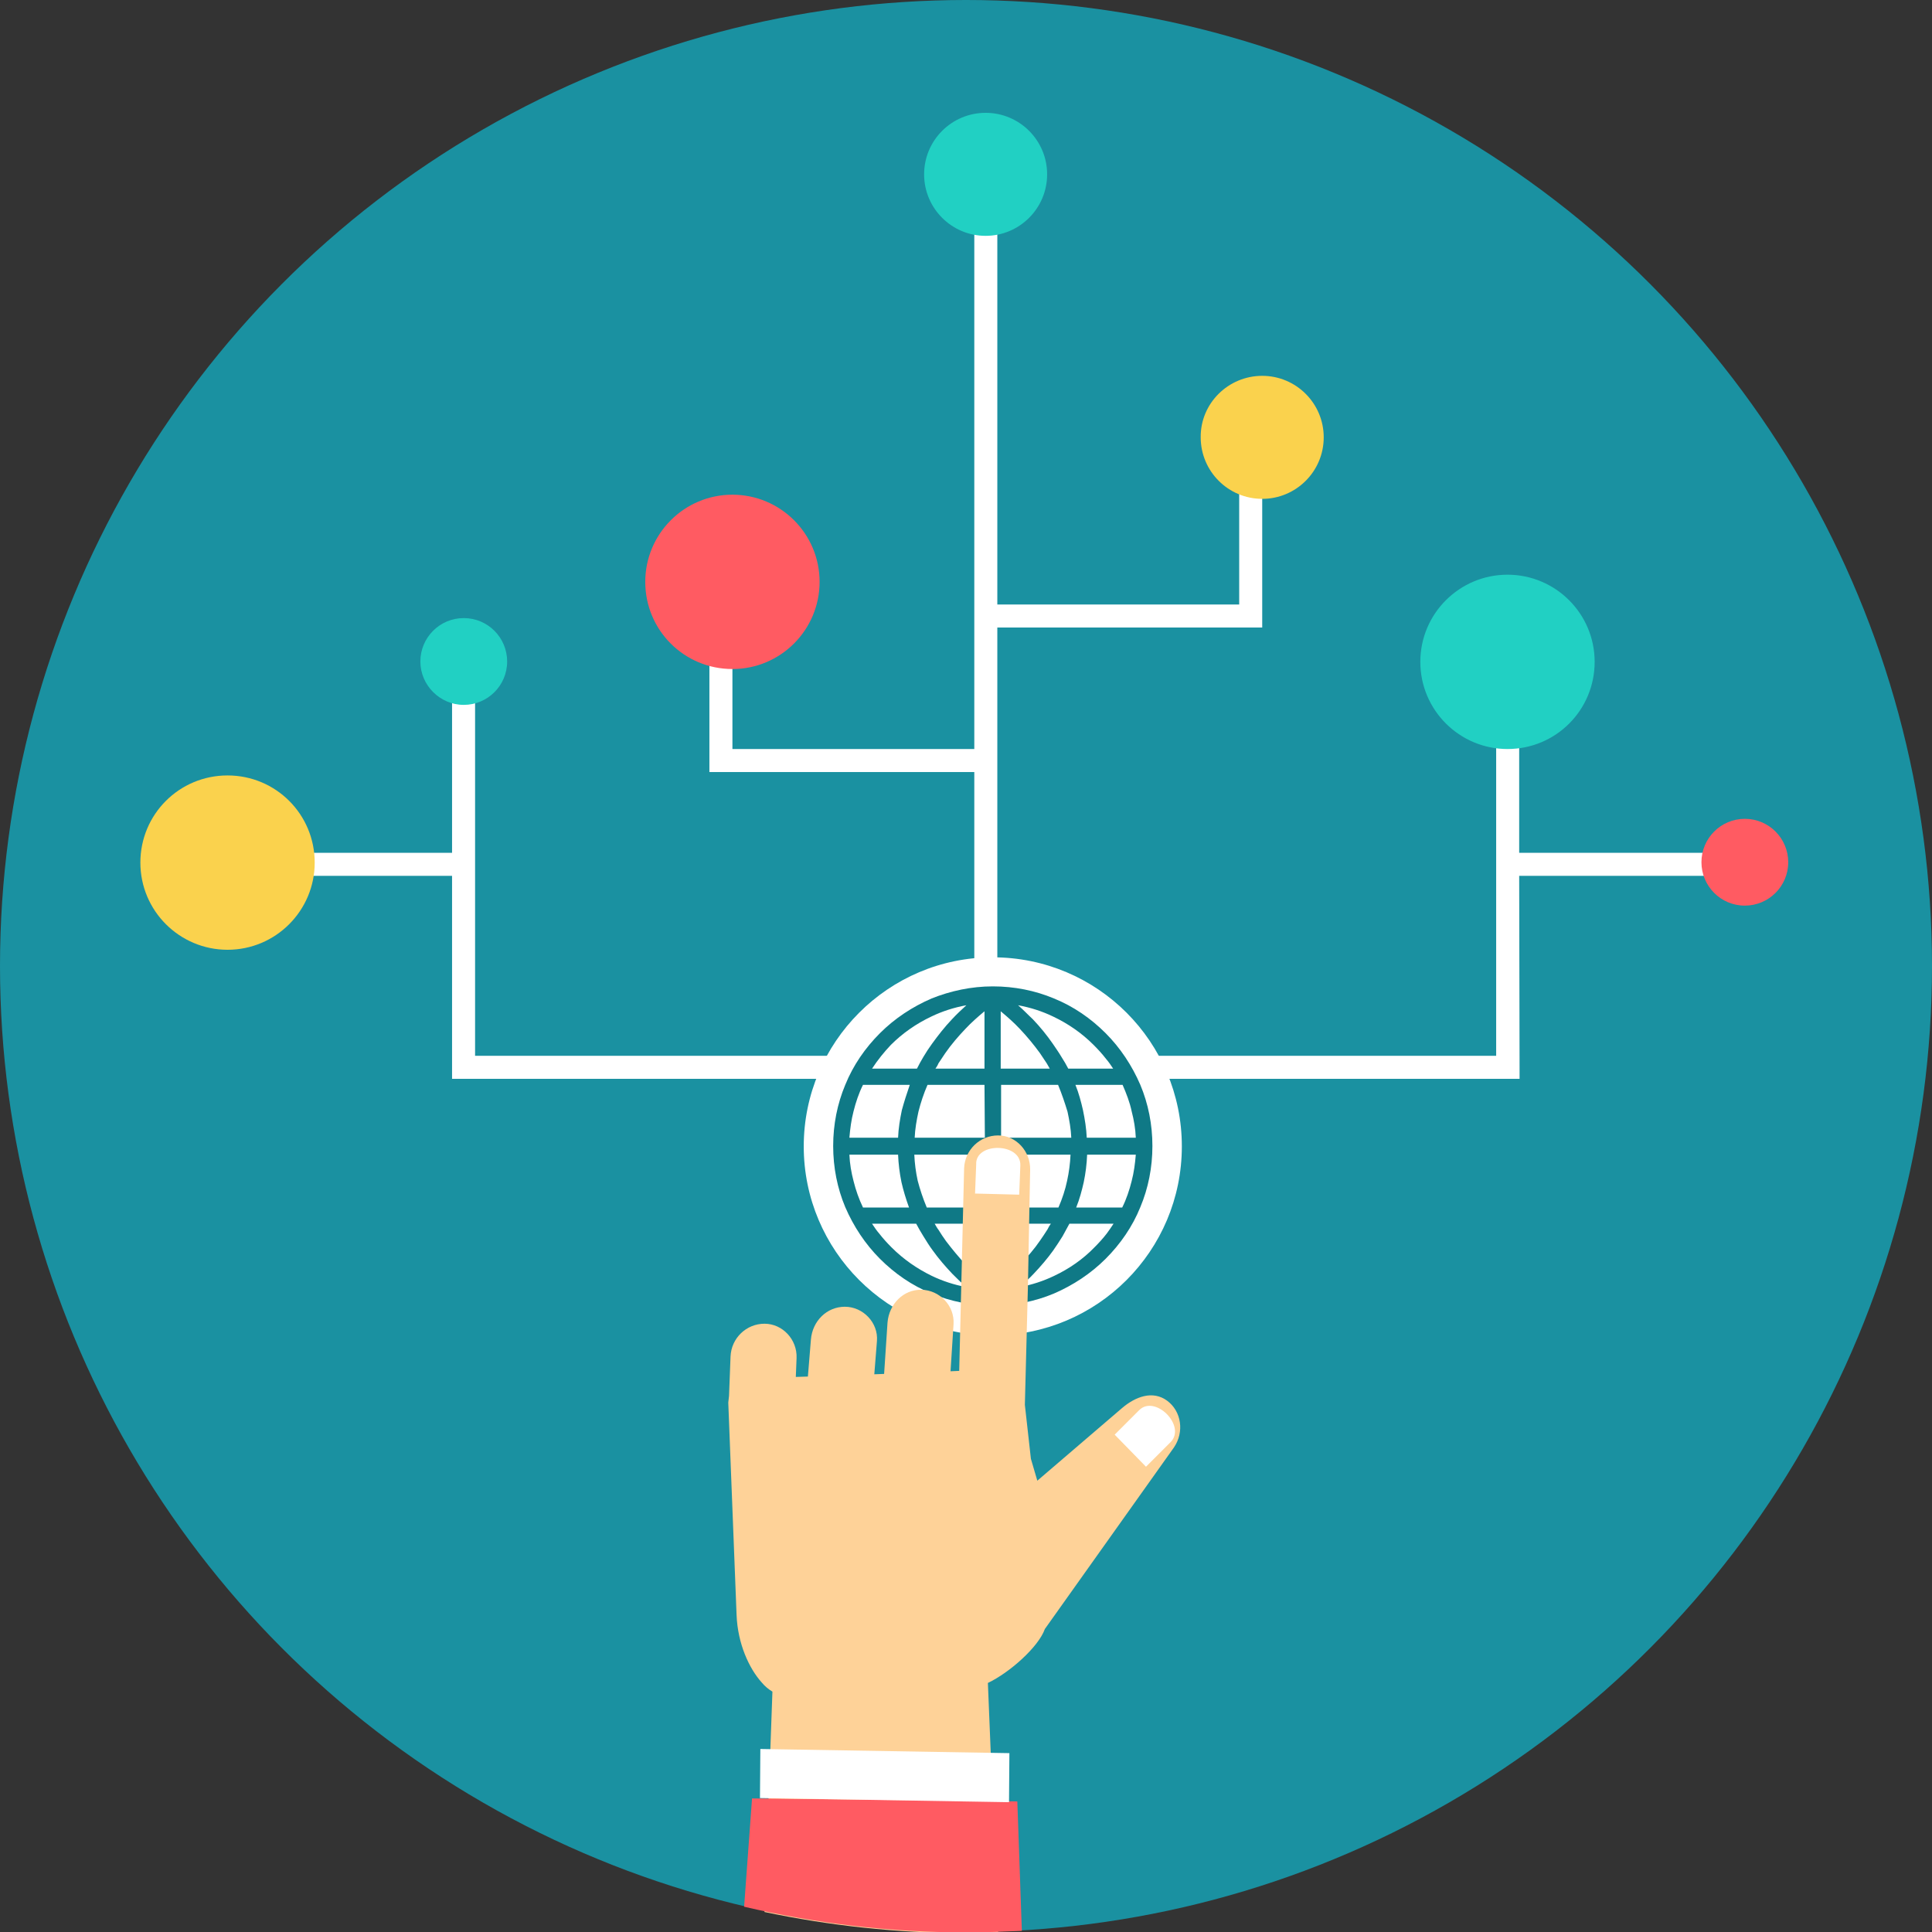 <?xml version="1.0" encoding="utf-8"?>
<!-- Generator: Adobe Illustrator 19.2.0, SVG Export Plug-In . SVG Version: 6.00 Build 0)  -->
<svg version="1.1" id="Layer_1" xmlns="http://www.w3.org/2000/svg" xmlns:xlink="http://www.w3.org/1999/xlink" x="0px" y="0px"
	 viewBox="0 0 512 512" style="enable-background:new 0 0 512 512;" xml:space="preserve">
<rect x="0" y="0" width="512" height="512" fill="#333333" stroke="none"/>
<style type="text/css">
	.st0{fill:#1A91A1;}
	.st1{fill:#FFFFFF;}
	.st2{fill:#0F7986;}
	.st3{fill:#FED298;}
	.st4{fill:#FF5B62;}
	.st5{fill:#21D0C3;}
	.st6{fill:#FAD24D;}
</style>
<circle class="st0" cx="256" cy="256" r="256"/>
<g>
	<path class="st1" d="M263.1,253.7c27.7,0,50.1,22.4,50.1,50.1s-22.4,50.1-50.1,50.1S213,331.4,213,303.8S235.4,253.7,263.1,253.7z"
		/>
	<path class="st1" d="M119.8,232.1H60.1V226h59.7v-50.6h6.1v104.4h94.7v6.1h-97.7h-3.1v-3.1L119.8,232.1L119.8,232.1z M402.6,232.1
		h59.7V226h-59.7v-50.6h-6.1v104.4h-89.6v6.1h92.7h3.1v-3.1L402.6,232.1L402.6,232.1z"/>
</g>
<path class="st2" d="M263.1,261.4c5.7,0,11.2,1.1,16.2,3.2c5.2,2.1,9.8,5.3,13.7,9.2c3.9,3.9,7,8.6,9.2,13.7
	c2.1,5,3.2,10.5,3.2,16.2c0,5.7-1.1,11.2-3.2,16.2c-2.1,5.2-5.3,9.8-9.2,13.7c-3.9,3.9-8.6,7-13.7,9.2c-5,2.1-10.5,3.2-16.2,3.2
	c-5.7,0-11.2-1.1-16.2-3.2c-5.2-2.1-9.8-5.3-13.7-9.2c-3.9-3.9-7-8.6-9.2-13.7c-2.1-5-3.2-10.5-3.2-16.2c0-5.7,1.1-11.2,3.2-16.2
	c2.1-5.2,5.3-9.8,9.2-13.7c3.9-3.9,8.6-7,13.7-9.2C251.9,262.6,257.4,261.4,263.1,261.4z M228.7,320h12.2c-0.8-2.2-1.5-4.5-2-6.7
	c-0.5-2.4-0.8-4.9-0.9-7.3h-12.9c0.1,2.4,0.5,4.7,1.1,7C226.8,315.4,227.6,317.7,228.7,320L228.7,320L228.7,320z M245.6,320h15.3
	v-14h-18.6c0.1,2.3,0.4,4.6,0.9,6.9C243.8,315.2,244.6,317.6,245.6,320z M265.2,320h15.3c1-2.3,1.8-4.7,2.3-7.1
	c0.5-2.3,0.8-4.6,0.9-6.9h-18.6L265.2,320L265.2,320z M285.2,320h12.2c1.1-2.2,1.9-4.6,2.5-7c0.6-2.3,0.9-4.6,1.1-7h-12.9
	c-0.1,2.5-0.4,4.9-0.9,7.3C286.7,315.5,286.1,317.8,285.2,320L285.2,320L285.2,320z M295.1,324.3h-11.7c-0.6,1.1-1.2,2.2-1.8,3.3
	c-0.8,1.3-1.6,2.5-2.5,3.8c-1.5,2.1-3.3,4.2-5.2,6.2c-1.1,1.2-2.4,2.3-3.7,3.5c3.2-0.6,6.3-1.6,9.2-3c4-1.9,7.6-4.4,10.6-7.5h0
	c1.2-1.2,2.3-2.4,3.3-3.7C293.9,326.1,294.5,325.2,295.1,324.3L295.1,324.3L295.1,324.3z M278.5,324.3h-13.2v15.3
	c1.8-1.4,3.4-2.9,5-4.5c2-2,3.8-4.1,5.3-6.3c0.7-1,1.3-1.9,2-3C277.8,325.4,278.1,324.8,278.5,324.3L278.5,324.3z M260.9,324.3
	h-13.2c0.3,0.5,0.6,1.1,1,1.6c0.6,1,1.3,2,2,3c1.6,2.1,3.3,4.2,5.3,6.3c1.5,1.5,3.2,3,5,4.5L260.9,324.3L260.9,324.3z M242.8,324.3
	h-11.7c0.6,0.9,1.2,1.8,1.9,2.6c1,1.3,2.1,2.5,3.3,3.7h0c3.1,3.1,6.7,5.6,10.6,7.5c2.9,1.4,6,2.4,9.2,3c-1.3-1.1-2.5-2.3-3.7-3.5
	c-1.9-2-3.7-4.1-5.2-6.2c-0.9-1.2-1.7-2.5-2.5-3.8C244,326.5,243.4,325.4,242.8,324.3L242.8,324.3L242.8,324.3z M231.1,283.2H243
	c0.5-1,1.1-2.1,1.7-3.1c0.7-1.2,1.5-2.4,2.3-3.5c1.6-2.2,3.3-4.4,5.3-6.5c1.2-1.3,2.5-2.5,3.8-3.7c-3.3,0.6-6.4,1.6-9.3,3
	c-4,1.9-7.6,4.4-10.7,7.5C234.3,278.8,232.6,280.9,231.1,283.2z M247.9,283.2h13V268c-1.8,1.5-3.5,3-5,4.6c-2,2.1-3.8,4.2-5.4,6.5
	c-0.6,0.9-1.2,1.8-1.8,2.7C248.5,282.3,248.2,282.8,247.9,283.2L247.9,283.2L247.9,283.2z M265.2,283.2h13c-0.3-0.5-0.5-0.9-0.8-1.4
	c-0.6-0.9-1.2-1.8-1.8-2.7c-1.6-2.2-3.4-4.4-5.4-6.5c-1.5-1.6-3.2-3.1-5-4.6L265.2,283.2L265.2,283.2L265.2,283.2z M283.1,283.2
	h11.9c-0.6-0.9-1.2-1.8-1.9-2.6c-1-1.3-2.1-2.5-3.3-3.7c-3.1-3.1-6.7-5.6-10.7-7.5c-2.9-1.4-6-2.4-9.3-3c1.4,1.2,2.6,2.5,3.9,3.7
	c2,2.1,3.7,4.2,5.3,6.5c0.8,1.2,1.6,2.3,2.3,3.5C282,281.2,282.6,282.2,283.1,283.2L283.1,283.2z M297.5,287.5H285
	c0.9,2.2,1.5,4.5,2,6.7c0.5,2.4,0.9,4.9,1,7.3H301c-0.1-2.4-0.5-4.7-1.1-7C299.4,292.1,298.5,289.8,297.5,287.5L297.5,287.5
	L297.5,287.5z M280.4,287.5h-15.1v14h18.6c-0.1-2.3-0.5-4.6-1-6.9C282.2,292.3,281.4,289.9,280.4,287.5z M260.9,287.5h-15.1
	c-1,2.3-1.8,4.7-2.4,7.1c-0.5,2.3-0.9,4.6-1,6.9h18.6L260.9,287.5L260.9,287.5L260.9,287.5z M241.1,287.5h-12.4
	c-1.1,2.2-1.9,4.6-2.5,7c-0.6,2.3-0.9,4.6-1.1,7h12.9c0.1-2.5,0.5-4.9,1-7.3C239.6,292,240.3,289.8,241.1,287.5L241.1,287.5
	L241.1,287.5z"/>
<path class="st1" d="M258.1,204.6H191H188v-3.1v-47.3h6.1v44.3h64.1v-61.8V55.2h6.1v81.5v23.5h64.1v-44.3h6.1v47.3v3.1h-3.1h-67.1
	v90.1h-6.1V204.6L258.1,204.6z"/>
<path class="st3" d="M309.3,371.2L309.3,371.2c-3.8-2.8-8.4-1.1-12,2l-22.4,19.2l-1.7-5.8l-1.6-14.3l0.8-31L273,310
	c0.1-4.9-3.7-9.1-8.5-9.1l0,0c-4.8,0-8.8,3.8-9,8.7l-1.3,53.7l-2.3,0.1l0.8-12.5c0.3-4.9-3.7-9-8.5-9.1c-4.8-0.1-8.6,3.8-9,8.7
	l-0.9,13.6l-2.6,0.1l0.7-8.8c0.4-4.9-3.7-9.1-8.5-9.1l0,0c-4.8,0-8.6,3.8-9,8.7l-0.8,9.8l-3.2,0.1l0.2-5c0.2-4.9-3.7-9.1-8.5-9.1
	l0,0c-4.8,0-8.8,3.8-9,8.7l-0.4,10.4l-0.2,1.8l2.2,56.3c0.3,7.6,3.3,14.1,6.6,17.8c0.9,1.1,1.9,1.9,2.9,2.5l-2.1,58.4
	c17.2,3.6,35,5.6,53.3,5.6c2.9,0,5.7-0.1,8.6-0.2l-2.7-66.1c5.7-2.7,13.4-9.5,15.1-14.3l0,0l34.2-48.1
	C313.9,379.5,313.1,374,309.3,371.2L309.3,371.2L309.3,371.2z"/>
<path class="st4" d="M269.6,477.4l-70.3-0.8l-2.1,28.7c18.9,4.4,38.6,6.8,58.8,6.8c5,0,9.9-0.2,14.8-0.4L269.6,477.4L269.6,477.4
	L269.6,477.4z"/>
<g>
	<path class="st1" d="M267.5,464.6l-66-1.1l-0.1,13l66,1.1L267.5,464.6z"/>
	<path class="st1" d="M258.7,308.6l-0.3,7.7l11.7,0.3l0.3-7.7C270.7,302.8,258.4,302.6,258.7,308.6z M301.9,373.7l-6.5,6.5l8.3,8.5
		l6.5-6.5C314.5,377.9,306.1,369.5,301.9,373.7z"/>
</g>
<path class="st5" d="M261.2,29.9c9,0,16.3,7.3,16.3,16.3c0,9-7.3,16.3-16.3,16.3c-9,0-16.3-7.3-16.3-16.3
	C244.9,37.2,252.2,29.9,261.2,29.9z"/>
<path class="st6" d="M334.5,99.6c9,0,16.3,7.3,16.3,16.3c0,9-7.3,16.3-16.3,16.3c-9,0-16.3-7.3-16.3-16.3
	C318.1,106.9,325.5,99.6,334.5,99.6z"/>
<path class="st4" d="M194.1,131.1c12.7,0,23.1,10.3,23.1,23.1c0,12.7-10.3,23.1-23.1,23.1S171,167,171,154.2
	C171,141.5,181.3,131.1,194.1,131.1z"/>
<path class="st5" d="M122.9,163.8c6.4,0,11.5,5.2,11.5,11.5c0,6.4-5.2,11.5-11.5,11.5s-11.5-5.2-11.5-11.5S116.5,163.8,122.9,163.8z
	"/>
<path class="st6" d="M60.3,205.5c12.8,0,23.1,10.3,23.1,23.1c0,12.7-10.3,23.1-23.1,23.1c-12.7,0-23.1-10.3-23.1-23.1
	C37.2,215.8,47.5,205.5,60.3,205.5z"/>
<path class="st4" d="M462.4,217c6.4,0,11.5,5.2,11.5,11.5c0,6.4-5.2,11.5-11.5,11.5c-6.4,0-11.5-5.2-11.5-11.5
	C450.9,222.2,456,217,462.4,217z"/>
<path class="st5" d="M399.5,152.3c12.7,0,23.1,10.3,23.1,23.1c0,12.8-10.3,23.1-23.1,23.1c-12.7,0-23.1-10.3-23.1-23.1
	S386.8,152.3,399.5,152.3z"/>
</svg>
